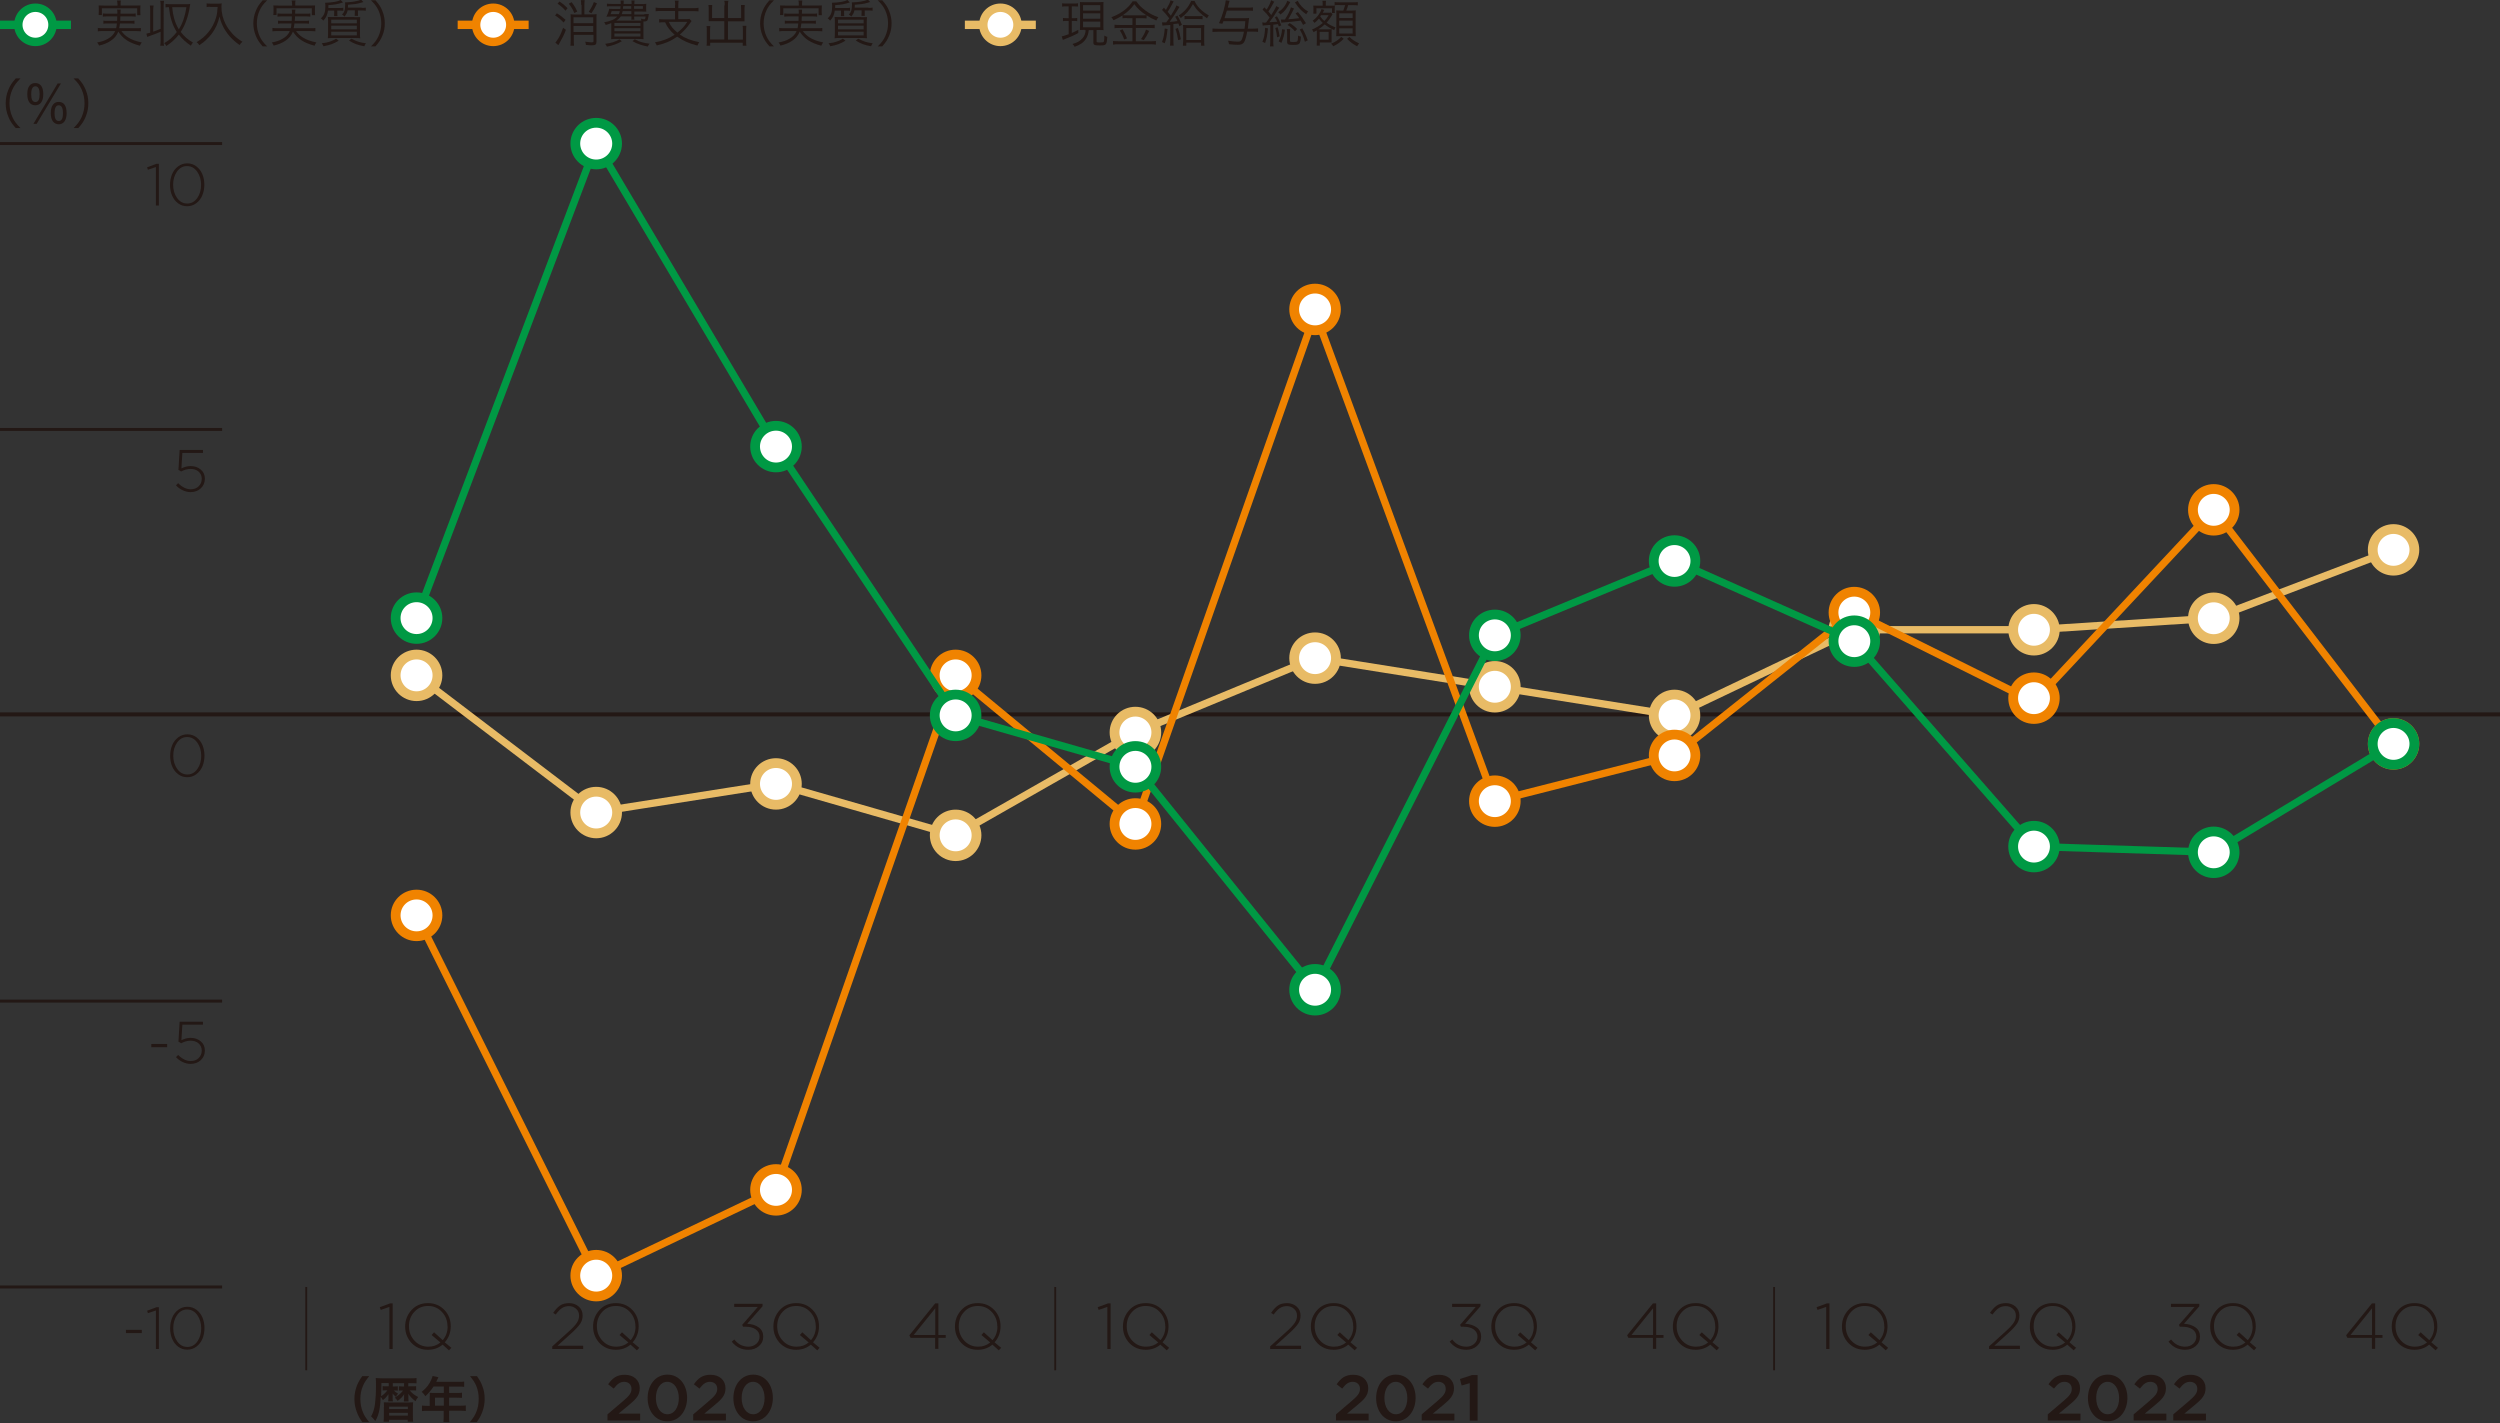 <?xml version="1.0" encoding="UTF-8"?><svg id="_レイヤー_2" xmlns="http://www.w3.org/2000/svg" xmlns:xlink="http://www.w3.org/1999/xlink" viewBox="0 0 184.25 104.9"><rect x="0" y="0" width="184.25" height="104.9" fill="#333333" stroke="none"/><defs><style>.cls-1{stroke-width:.14px;}.cls-1,.cls-2,.cls-3,.cls-4,.cls-5,.cls-6,.cls-7,.cls-8,.cls-9,.cls-10,.cls-11,.cls-12,.cls-13{fill:none;}.cls-1,.cls-2,.cls-4,.cls-5,.cls-9,.cls-10,.cls-11,.cls-12,.cls-13{stroke-miterlimit:10;}.cls-1,.cls-5,.cls-11{stroke:#231815;}.cls-14{fill:#fff;}.cls-2,.cls-7,.cls-9{stroke:#094;}.cls-2,.cls-10,.cls-13{stroke-width:.72px;}.cls-3,.cls-6,.cls-7{stroke-width:.62px;}.cls-3,.cls-10,.cls-12{stroke:#e8bb66;}.cls-4,.cls-6,.cls-13{stroke:#f08300;}.cls-4,.cls-9,.cls-12{stroke-width:.54px;}.cls-15{clip-path:url(#clippath-2);}.cls-16{clip-path:url(#clippath-6);}.cls-5{stroke-width:.22px;}.cls-17{clip-path:url(#clippath-7);}.cls-18{clip-path:url(#clippath-1);}.cls-19{clip-path:url(#clippath-4);}.cls-20{clip-path:url(#clippath);}.cls-21{clip-path:url(#clippath-3);}.cls-22{clip-path:url(#clippath-8);}.cls-23{clip-path:url(#clippath-5);}.cls-24{fill:#231815;}.cls-11{stroke-width:.3px;}</style><clipPath id="clippath"><rect class="cls-8" x="0" y="5.68" width="184.25" height="99.21"/></clipPath><clipPath id="clippath-1"><rect class="cls-8" x="0" y="5.68" width="184.25" height="99.21"/></clipPath><clipPath id="clippath-2"><rect class="cls-8" x="0" y="5.68" width="184.25" height="99.21"/></clipPath><clipPath id="clippath-3"><rect class="cls-8" x="0" y="5.68" width="184.25" height="99.21"/></clipPath><clipPath id="clippath-4"><rect class="cls-8" x="0" y="5.68" width="184.25" height="99.21"/></clipPath><clipPath id="clippath-5"><rect class="cls-8" x="0" y="5.68" width="184.25" height="99.21"/></clipPath><clipPath id="clippath-6"><rect class="cls-8" x="0" y="5.68" width="184.25" height="99.21"/></clipPath><clipPath id="clippath-7"><rect class="cls-8" x="0" y="5.68" width="184.25" height="99.21"/></clipPath><clipPath id="clippath-8"><rect class="cls-8" x="0" y="5.68" width="184.25" height="99.21"/></clipPath></defs><g id="_レイヤー_1-2"><g class="cls-20"><g><path class="cls-24" d="M1.16,9.44c-.3-.34-.42-.53-.55-.85-.13-.32-.19-.63-.19-.98s.06-.66,.19-.98c.13-.32,.25-.51,.55-.85h.35c-.33,.34-.46,.52-.6,.82-.14,.32-.21,.65-.21,1.01s.07,.69,.21,1.01c.14,.31,.27,.48,.6,.82h-.35Z"/><path class="cls-24" d="M3.19,6.94c0,.56-.24,.82-.59,.82s-.59-.26-.59-.82,.23-.82,.59-.82,.59,.26,.59,.82Zm-.89,0c0,.31,.06,.58,.31,.58s.31-.27,.31-.58-.07-.58-.31-.58-.31,.26-.31,.58Zm.16,2.19l1.79-2.98h.24l-1.79,2.98h-.25Zm2.45-.79c0,.55-.24,.82-.58,.82s-.59-.27-.59-.82,.23-.83,.59-.83,.58,.26,.58,.83Zm-.89,0c0,.31,.06,.58,.31,.58s.31-.27,.31-.58-.07-.58-.31-.58-.31,.26-.31,.58Z"/><path class="cls-24" d="M5.42,9.44c.33-.33,.46-.52,.6-.82,.14-.32,.21-.65,.21-1.01s-.07-.69-.21-1.01c-.14-.31-.27-.49-.6-.82h.35c.3,.34,.42,.53,.55,.85,.13,.32,.19,.63,.19,.98s-.06,.66-.19,.98c-.13,.32-.25,.51-.55,.85h-.35Z"/></g><line class="cls-5" x1="0" y1="31.65" x2="16.37" y2="31.65"/></g><path class="cls-24" d="M13.15,34.64l.09-1.48h1.72v.22h-1.52l-.07,1.14c.23-.11,.45-.17,.68-.17,.3,0,.55,.09,.75,.26,.2,.17,.3,.4,.3,.67,0,.29-.1,.52-.3,.71-.2,.19-.46,.28-.76,.28-.2,0-.39-.05-.58-.14-.19-.09-.35-.21-.49-.36l.16-.16c.3,.3,.61,.45,.92,.45,.24,0,.44-.07,.59-.22,.15-.15,.23-.33,.23-.55s-.08-.39-.23-.53c-.16-.14-.36-.2-.6-.2-.22,0-.45,.06-.69,.19l-.17-.11Z"/><path class="cls-24" d="M14.92,54.91c.1,.24,.15,.5,.15,.78s-.05,.55-.15,.79-.25,.43-.45,.58c-.2,.15-.42,.22-.67,.22s-.47-.07-.67-.22-.34-.34-.44-.57-.15-.5-.15-.78,.05-.55,.15-.79c.1-.24,.25-.43,.45-.58,.2-.15,.42-.22,.67-.22s.47,.07,.67,.22c.2,.15,.34,.34,.44,.57Zm-.37,1.76c.19-.27,.28-.59,.28-.97s-.1-.7-.29-.97c-.19-.27-.44-.41-.75-.41s-.55,.14-.74,.41-.28,.59-.28,.97,.1,.7,.29,.97,.44,.41,.75,.41,.55-.14,.74-.41Z"/><g class="cls-18"><line class="cls-5" x1="0" y1="10.58" x2="16.37" y2="10.58"/></g><g><path class="cls-24" d="M10.84,12.33l.7-.26h.17v3.08h-.22v-2.84l-.59,.2-.06-.18Z"/><path class="cls-24" d="M14.91,12.83c.1,.24,.15,.5,.15,.78s-.05,.55-.15,.79-.25,.43-.45,.58c-.2,.15-.42,.22-.67,.22s-.47-.07-.67-.22-.34-.34-.44-.57-.15-.5-.15-.78,.05-.55,.15-.79c.1-.24,.25-.43,.45-.58,.2-.15,.42-.22,.67-.22s.47,.07,.67,.22c.2,.15,.34,.34,.44,.57Zm-.37,1.76c.19-.27,.28-.59,.28-.97s-.1-.7-.29-.97c-.19-.27-.44-.41-.75-.41s-.55,.14-.74,.41-.28,.59-.28,.97,.1,.7,.29,.97,.44,.41,.75,.41,.55-.14,.74-.41Z"/></g><g class="cls-15"><line class="cls-5" x1="0" y1="73.78" x2="16.37" y2="73.78"/></g><g><path class="cls-24" d="M12.32,77.18h-1.17v-.24h1.17v.24Z"/><path class="cls-24" d="M13.15,76.78l.09-1.48h1.72v.22h-1.52l-.07,1.14c.23-.11,.45-.17,.68-.17,.3,0,.55,.09,.75,.26,.2,.17,.3,.4,.3,.67,0,.29-.1,.52-.3,.71-.2,.19-.46,.28-.76,.28-.2,0-.39-.05-.58-.14-.19-.09-.35-.21-.49-.36l.16-.16c.3,.3,.61,.45,.92,.45,.24,0,.44-.07,.59-.22,.15-.15,.23-.33,.23-.55s-.08-.39-.23-.53c-.16-.14-.36-.2-.6-.2-.22,0-.45,.06-.69,.19l-.17-.11Z"/></g><g class="cls-21"><line class="cls-5" x1="0" y1="94.85" x2="16.37" y2="94.85"/></g><g><path class="cls-24" d="M10.45,98.25h-1.17v-.24h1.17v.24Z"/><path class="cls-24" d="M10.84,96.6l.7-.26h.17v3.08h-.22v-2.84l-.59,.2-.06-.18Z"/><path class="cls-24" d="M14.92,97.1c.1,.24,.15,.5,.15,.78s-.05,.55-.15,.79-.25,.43-.45,.58c-.2,.15-.42,.22-.67,.22s-.47-.07-.67-.22-.34-.34-.44-.57-.15-.5-.15-.78,.05-.55,.15-.79c.1-.24,.25-.43,.45-.58,.2-.15,.42-.22,.67-.22s.47,.07,.67,.22c.2,.15,.34,.34,.44,.57Zm-.37,1.76c.19-.27,.28-.59,.28-.97s-.1-.7-.29-.97c-.19-.27-.44-.41-.75-.41s-.55,.14-.74,.41-.28,.59-.28,.97,.1,.7,.29,.97,.44,.41,.75,.41,.55-.14,.74-.41Z"/></g><line class="cls-1" x1="22.57" y1="94.85" x2="22.57" y2="100.99"/><g class="cls-19"><g><path class="cls-24" d="M44.77,104.24l1.15-.98c.46-.39,.62-.6,.62-.9,0-.33-.23-.52-.54-.52s-.51,.17-.77,.5l-.41-.32c.32-.45,.63-.7,1.23-.7,.65,0,1.1,.4,1.1,.99h0c0,.53-.28,.82-.87,1.3l-.69,.57h1.59v.51h-2.41v-.46Z"/><path class="cls-24" d="M47.73,103.04h0c0-.96,.58-1.73,1.46-1.73s1.45,.76,1.45,1.71h0c0,.96-.58,1.73-1.46,1.73s-1.45-.76-1.45-1.71Zm2.3,0h0c0-.67-.34-1.2-.85-1.2s-.84,.52-.84,1.19h0c0,.67,.33,1.2,.85,1.2s.84-.53,.84-1.19Z"/><path class="cls-24" d="M51.09,104.24l1.15-.98c.46-.39,.62-.6,.62-.9,0-.33-.23-.52-.54-.52s-.51,.17-.77,.5l-.41-.32c.32-.45,.63-.7,1.23-.7,.65,0,1.1,.4,1.1,.99h0c0,.53-.28,.82-.87,1.3l-.69,.57h1.59v.51h-2.41v-.46Z"/><path class="cls-24" d="M54.05,103.04h0c0-.96,.58-1.73,1.46-1.73s1.45,.76,1.45,1.71h0c0,.96-.58,1.73-1.46,1.73s-1.45-.76-1.45-1.71Zm2.3,0h0c0-.67-.34-1.2-.85-1.2s-.84,.52-.84,1.19h0c0,.67,.33,1.2,.85,1.2s.84-.53,.84-1.19Z"/></g></g><g><path class="cls-24" d="M27.99,96.34l.76-.28h.19v3.36h-.24v-3.1l-.64,.22-.07-.2Z"/><path class="cls-24" d="M33.27,99.33l-.18,.19-.47-.42c-.3,.25-.66,.38-1.08,.38-.49,0-.89-.17-1.21-.5-.31-.34-.47-.74-.47-1.21h0c0-.48,.16-.88,.47-1.22,.31-.34,.72-.51,1.21-.51s.89,.17,1.21,.5,.47,.74,.47,1.21c0,0,0,0,0,0,0,.46-.15,.85-.44,1.18l.48,.4Zm-.29-1.57h0c0-.43-.14-.78-.41-1.07-.27-.29-.61-.44-1.02-.44s-.74,.14-1.01,.43-.4,.64-.4,1.06h0c0,.43,.14,.78,.41,1.07,.27,.29,.61,.44,1.02,.44,.34,0,.63-.1,.89-.31l-.65-.55,.18-.2,.64,.58c.24-.28,.36-.62,.36-1.01Z"/></g><g><path class="cls-24" d="M41.94,96.26c-.2,0-.38,.05-.53,.15-.15,.1-.3,.26-.45,.47l-.19-.12c.16-.24,.33-.42,.5-.54s.41-.18,.68-.18,.52,.09,.71,.26c.19,.17,.28,.39,.28,.66,0,.22-.06,.42-.18,.6-.12,.18-.34,.42-.65,.7l-1.02,.92h1.89v.24h-2.28v-.19l1.24-1.12c.28-.25,.47-.46,.58-.63,.11-.17,.16-.34,.16-.51,0-.21-.07-.38-.22-.51s-.32-.2-.53-.2Z"/><path class="cls-24" d="M47.12,99.33l-.18,.19-.47-.42c-.3,.25-.66,.38-1.08,.38-.49,0-.89-.17-1.21-.5-.31-.34-.47-.74-.47-1.21h0c0-.48,.16-.88,.47-1.22,.31-.34,.72-.51,1.21-.51s.89,.17,1.21,.5,.47,.74,.47,1.21c0,0,0,0,0,0,0,.46-.15,.85-.44,1.18l.48,.4Zm-.29-1.57h0c0-.43-.14-.78-.41-1.07-.27-.29-.61-.44-1.02-.44s-.74,.14-1.01,.43-.4,.64-.4,1.06h0c0,.43,.14,.78,.41,1.07,.27,.29,.61,.44,1.02,.44,.34,0,.63-.1,.89-.31l-.65-.55,.18-.2,.64,.58c.24-.28,.36-.62,.36-1.01Z"/></g><g><path class="cls-24" d="M55.86,96.32h-1.75v-.23h2.09v.18l-1.13,1.29c.34,.02,.63,.11,.85,.27,.22,.16,.33,.39,.33,.68s-.11,.52-.32,.7-.47,.27-.77,.27c-.51,0-.92-.2-1.23-.6l.19-.16c.28,.36,.63,.53,1.04,.53,.23,0,.42-.07,.58-.21s.24-.32,.24-.53c0-.23-.1-.41-.29-.54-.19-.13-.44-.19-.75-.19h-.18l-.06-.14,1.15-1.32Z"/><path class="cls-24" d="M60.41,99.33l-.18,.19-.47-.42c-.3,.25-.66,.38-1.08,.38-.49,0-.89-.17-1.21-.5-.31-.34-.47-.74-.47-1.21h0c0-.48,.16-.88,.47-1.22,.31-.34,.72-.51,1.21-.51s.89,.17,1.21,.5,.47,.74,.47,1.21c0,0,0,0,0,0,0,.46-.15,.85-.44,1.18l.48,.4Zm-.29-1.57h0c0-.43-.14-.78-.41-1.07-.27-.29-.61-.44-1.02-.44s-.74,.14-1.01,.43-.4,.64-.4,1.06h0c0,.43,.14,.78,.41,1.07,.27,.29,.61,.44,1.02,.44,.34,0,.63-.1,.89-.31l-.65-.55,.18-.2,.64,.58c.24-.28,.36-.62,.36-1.01Z"/></g><g><path class="cls-24" d="M68.94,96.06h.22v2.33h.54v.21h-.54v.81h-.24v-.81h-1.81l-.09-.19,1.91-2.36Zm-.01,2.33v-1.97l-1.59,1.97h1.59Z"/><path class="cls-24" d="M73.79,99.33l-.18,.19-.47-.42c-.3,.25-.66,.38-1.08,.38-.49,0-.89-.17-1.21-.5-.31-.34-.47-.74-.47-1.21h0c0-.48,.16-.88,.47-1.22,.31-.34,.72-.51,1.21-.51s.89,.17,1.21,.5,.47,.74,.47,1.21c0,0,0,0,0,0,0,.46-.15,.85-.44,1.18l.48,.4Zm-.29-1.57h0c0-.43-.14-.78-.41-1.07-.27-.29-.61-.44-1.02-.44s-.74,.14-1.01,.43-.4,.64-.4,1.06h0c0,.43,.14,.78,.41,1.07,.27,.29,.61,.44,1.02,.44,.34,0,.63-.1,.89-.31l-.65-.55,.18-.2,.64,.58c.24-.28,.36-.62,.36-1.01Z"/></g><line class="cls-1" x1="77.77" y1="94.85" x2="77.77" y2="100.99"/><g class="cls-23"><g><path class="cls-24" d="M98.46,104.24l1.15-.98c.46-.39,.62-.6,.62-.9,0-.33-.23-.52-.54-.52s-.51,.17-.77,.5l-.41-.32c.32-.45,.63-.7,1.23-.7,.65,0,1.1,.4,1.1,.99h0c0,.53-.28,.82-.87,1.3l-.69,.57h1.59v.51h-2.41v-.46Z"/><path class="cls-24" d="M101.42,103.04h0c0-.96,.58-1.73,1.46-1.73s1.45,.76,1.45,1.71h0c0,.96-.58,1.73-1.46,1.73s-1.45-.76-1.45-1.71Zm2.3,0h0c0-.67-.34-1.2-.85-1.2s-.84,.52-.84,1.19h0c0,.67,.33,1.2,.85,1.2s.84-.53,.84-1.19Z"/><path class="cls-24" d="M104.78,104.24l1.15-.98c.46-.39,.62-.6,.62-.9,0-.33-.23-.52-.54-.52s-.51,.17-.77,.5l-.41-.32c.32-.45,.63-.7,1.23-.7,.65,0,1.1,.4,1.1,.99h0c0,.53-.28,.82-.87,1.3l-.69,.57h1.59v.51h-2.41v-.46Z"/><path class="cls-24" d="M108.32,101.94l-.6,.17-.12-.48,.89-.29h.41v3.36h-.58v-2.76Z"/></g></g><g><path class="cls-24" d="M80.9,96.34l.76-.28h.19v3.36h-.24v-3.1l-.64,.22-.07-.2Z"/><path class="cls-24" d="M86.17,99.33l-.18,.19-.47-.42c-.3,.25-.66,.38-1.08,.38-.49,0-.89-.17-1.21-.5-.31-.34-.47-.74-.47-1.21h0c0-.48,.16-.88,.47-1.22,.31-.34,.72-.51,1.21-.51s.89,.17,1.21,.5c.31,.34,.47,.74,.47,1.21,0,0,0,0,0,0,0,.46-.15,.85-.44,1.18l.48,.4Zm-.29-1.57h0c0-.43-.14-.78-.41-1.07-.27-.29-.61-.44-1.02-.44s-.74,.14-1.01,.43-.4,.64-.4,1.06h0c0,.43,.14,.78,.41,1.07,.27,.29,.61,.44,1.02,.44,.34,0,.63-.1,.89-.31l-.65-.55,.18-.2,.64,.58c.24-.28,.36-.62,.36-1.01Z"/></g><g><path class="cls-24" d="M94.85,96.26c-.2,0-.38,.05-.53,.15-.15,.1-.3,.26-.45,.47l-.19-.12c.16-.24,.33-.42,.5-.54s.41-.18,.68-.18,.52,.09,.71,.26c.19,.17,.28,.39,.28,.66,0,.22-.06,.42-.18,.6-.12,.18-.34,.42-.65,.7l-1.02,.92h1.89v.24h-2.28v-.19l1.24-1.12c.28-.25,.47-.46,.58-.63,.11-.17,.16-.34,.16-.51,0-.21-.07-.38-.22-.51s-.32-.2-.53-.2Z"/><path class="cls-24" d="M100.02,99.33l-.18,.19-.47-.42c-.3,.25-.66,.38-1.08,.38-.49,0-.89-.17-1.21-.5-.31-.34-.47-.74-.47-1.21h0c0-.48,.16-.88,.47-1.22,.31-.34,.72-.51,1.21-.51s.89,.17,1.21,.5,.47,.74,.47,1.21c0,0,0,0,0,0,0,.46-.15,.85-.44,1.18l.48,.4Zm-.29-1.57h0c0-.43-.14-.78-.41-1.07-.27-.29-.61-.44-1.02-.44s-.74,.14-1.01,.43-.4,.64-.4,1.06h0c0,.43,.14,.78,.41,1.07,.27,.29,.61,.44,1.02,.44,.34,0,.63-.1,.89-.31l-.65-.55,.18-.2,.64,.58c.24-.28,.36-.62,.36-1.01Z"/></g><g><path class="cls-24" d="M108.77,96.32h-1.75v-.23h2.09v.18l-1.13,1.29c.34,.02,.63,.11,.85,.27,.22,.16,.33,.39,.33,.68s-.11,.52-.32,.7-.47,.27-.77,.27c-.51,0-.92-.2-1.23-.6l.19-.16c.28,.36,.63,.53,1.04,.53,.23,0,.42-.07,.58-.21s.24-.32,.24-.53c0-.23-.1-.41-.29-.54-.19-.13-.44-.19-.75-.19h-.18l-.06-.14,1.15-1.32Z"/><path class="cls-24" d="M113.32,99.33l-.18,.19-.47-.42c-.3,.25-.66,.38-1.08,.38-.49,0-.89-.17-1.21-.5-.31-.34-.47-.74-.47-1.21h0c0-.48,.16-.88,.47-1.22,.31-.34,.72-.51,1.21-.51s.89,.17,1.21,.5,.47,.74,.47,1.21c0,0,0,0,0,0,0,.46-.15,.85-.44,1.18l.48,.4Zm-.29-1.57h0c0-.43-.14-.78-.41-1.07-.27-.29-.61-.44-1.02-.44s-.74,.14-1.01,.43-.4,.64-.4,1.06h0c0,.43,.14,.78,.41,1.07,.27,.29,.61,.44,1.02,.44,.34,0,.63-.1,.89-.31l-.65-.55,.18-.2,.64,.58c.24-.28,.36-.62,.36-1.01Z"/></g><g><path class="cls-24" d="M121.84,96.06h.22v2.33h.54v.21h-.54v.81h-.24v-.81h-1.81l-.09-.19,1.91-2.36Zm-.01,2.33v-1.97l-1.59,1.97h1.59Z"/><path class="cls-24" d="M126.7,99.33l-.18,.19-.47-.42c-.3,.25-.66,.38-1.08,.38-.49,0-.89-.17-1.21-.5-.31-.34-.47-.74-.47-1.21h0c0-.48,.16-.88,.47-1.22,.31-.34,.72-.51,1.21-.51s.89,.17,1.21,.5,.47,.74,.47,1.21c0,0,0,0,0,0,0,.46-.15,.85-.44,1.18l.48,.4Zm-.29-1.57h0c0-.43-.14-.78-.41-1.07-.27-.29-.61-.44-1.02-.44s-.74,.14-1.01,.43-.4,.64-.4,1.06h0c0,.43,.14,.78,.41,1.07,.27,.29,.61,.44,1.02,.44,.34,0,.63-.1,.89-.31l-.65-.55,.18-.2,.64,.58c.24-.28,.36-.62,.36-1.01Z"/></g><line class="cls-1" x1="130.75" y1="94.85" x2="130.75" y2="100.99"/><g class="cls-16"><g><path class="cls-24" d="M150.92,104.24l1.15-.98c.46-.39,.62-.6,.62-.9,0-.33-.23-.52-.54-.52s-.51,.17-.77,.5l-.41-.32c.32-.45,.63-.7,1.23-.7,.65,0,1.1,.4,1.1,.99h0c0,.53-.28,.82-.87,1.3l-.69,.57h1.59v.51h-2.41v-.46Z"/><path class="cls-24" d="M153.88,103.04h0c0-.96,.58-1.73,1.46-1.73s1.45,.76,1.45,1.71h0c0,.96-.58,1.73-1.46,1.73s-1.45-.76-1.45-1.71Zm2.3,0h0c0-.67-.34-1.2-.85-1.2s-.84,.52-.84,1.19h0c0,.67,.33,1.2,.85,1.2s.84-.53,.84-1.19Z"/><path class="cls-24" d="M157.25,104.24l1.15-.98c.46-.39,.62-.6,.62-.9,0-.33-.23-.52-.54-.52s-.51,.17-.77,.5l-.41-.32c.32-.45,.63-.7,1.23-.7,.65,0,1.1,.4,1.1,.99h0c0,.53-.28,.82-.87,1.3l-.69,.57h1.59v.51h-2.41v-.46Z"/><path class="cls-24" d="M160.17,104.24l1.15-.98c.46-.39,.62-.6,.62-.9,0-.33-.23-.52-.54-.52s-.51,.17-.77,.5l-.41-.32c.32-.45,.63-.7,1.23-.7,.65,0,1.1,.4,1.1,.99h0c0,.53-.28,.82-.87,1.3l-.69,.57h1.59v.51h-2.41v-.46Z"/></g></g><g><path class="cls-24" d="M133.88,96.34l.76-.28h.19v3.36h-.24v-3.1l-.64,.22-.07-.2Z"/><path class="cls-24" d="M139.16,99.33l-.18,.19-.47-.42c-.3,.25-.66,.38-1.08,.38-.49,0-.89-.17-1.21-.5-.31-.34-.47-.74-.47-1.21h0c0-.48,.16-.88,.47-1.22,.31-.34,.72-.51,1.21-.51s.89,.17,1.21,.5,.47,.74,.47,1.21c0,0,0,0,0,0,0,.46-.15,.85-.44,1.18l.48,.4Zm-.29-1.57h0c0-.43-.14-.78-.41-1.07-.27-.29-.61-.44-1.02-.44s-.74,.14-1.01,.43-.4,.64-.4,1.06h0c0,.43,.14,.78,.41,1.07,.27,.29,.61,.44,1.02,.44,.34,0,.63-.1,.89-.31l-.65-.55,.18-.2,.64,.58c.24-.28,.36-.62,.36-1.01Z"/></g><g><path class="cls-24" d="M147.83,96.26c-.2,0-.38,.05-.53,.15-.15,.1-.3,.26-.45,.47l-.19-.12c.16-.24,.33-.42,.5-.54s.41-.18,.68-.18,.52,.09,.71,.26c.19,.17,.28,.39,.28,.66,0,.22-.06,.42-.18,.6-.12,.18-.34,.42-.65,.7l-1.02,.92h1.89v.24h-2.28v-.19l1.24-1.12c.28-.25,.47-.46,.58-.63,.11-.17,.16-.34,.16-.51,0-.21-.07-.38-.22-.51s-.32-.2-.53-.2Z"/><path class="cls-24" d="M153.01,99.33l-.18,.19-.47-.42c-.3,.25-.66,.38-1.08,.38-.49,0-.89-.17-1.21-.5-.31-.34-.47-.74-.47-1.21h0c0-.48,.16-.88,.47-1.22,.31-.34,.72-.51,1.21-.51s.89,.17,1.21,.5,.47,.74,.47,1.21c0,0,0,0,0,0,0,.46-.15,.85-.44,1.18l.48,.4Zm-.29-1.57h0c0-.43-.14-.78-.41-1.07-.27-.29-.61-.44-1.02-.44s-.74,.14-1.01,.43-.4,.64-.4,1.06h0c0,.43,.14,.78,.41,1.07,.27,.29,.61,.44,1.02,.44,.34,0,.63-.1,.89-.31l-.65-.55,.18-.2,.64,.58c.24-.28,.36-.62,.36-1.01Z"/></g><g><path class="cls-24" d="M161.75,96.32h-1.75v-.23h2.09v.18l-1.13,1.29c.34,.02,.63,.11,.85,.27,.22,.16,.33,.39,.33,.68s-.11,.52-.32,.7-.47,.27-.77,.27c-.51,0-.92-.2-1.23-.6l.19-.16c.28,.36,.63,.53,1.04,.53,.23,0,.42-.07,.58-.21s.24-.32,.24-.53c0-.23-.1-.41-.29-.54-.19-.13-.44-.19-.75-.19h-.18l-.06-.14,1.15-1.32Z"/><path class="cls-24" d="M166.3,99.33l-.18,.19-.47-.42c-.3,.25-.66,.38-1.08,.38-.49,0-.89-.17-1.21-.5-.31-.34-.47-.74-.47-1.21h0c0-.48,.16-.88,.47-1.22,.31-.34,.72-.51,1.21-.51s.89,.17,1.21,.5,.47,.74,.47,1.21c0,0,0,0,0,0,0,.46-.15,.85-.44,1.18l.48,.4Zm-.29-1.57h0c0-.43-.14-.78-.41-1.07-.27-.29-.61-.44-1.02-.44s-.74,.14-1.01,.43-.4,.64-.4,1.06h0c0,.43,.14,.78,.41,1.07,.27,.29,.61,.44,1.02,.44,.34,0,.63-.1,.89-.31l-.65-.55,.18-.2,.64,.58c.24-.28,.36-.62,.36-1.01Z"/></g><g><path class="cls-24" d="M174.83,96.06h.22v2.33h.54v.21h-.54v.81h-.24v-.81h-1.81l-.09-.19,1.91-2.36Zm-.01,2.33v-1.97l-1.59,1.97h1.59Z"/><path class="cls-24" d="M179.68,99.33l-.18,.19-.47-.42c-.3,.25-.66,.38-1.08,.38-.49,0-.89-.17-1.21-.5-.31-.34-.47-.74-.47-1.21h0c0-.48,.16-.88,.47-1.22,.31-.34,.72-.51,1.21-.51s.89,.17,1.21,.5,.47,.74,.47,1.21c0,0,0,0,0,0,0,.46-.15,.85-.44,1.18l.48,.4Zm-.29-1.57h0c0-.43-.14-.78-.41-1.07-.27-.29-.61-.44-1.02-.44s-.74,.14-1.01,.43-.4,.64-.4,1.06h0c0,.43,.14,.78,.41,1.07,.27,.29,.61,.44,1.02,.44,.34,0,.63-.1,.89-.31l-.65-.55,.18-.2,.64,.58c.24-.28,.36-.62,.36-1.01Z"/></g><g class="cls-17"><line class="cls-11" x1="184.25" y1="52.65" x2="0" y2="52.65"/><g><path class="cls-24" d="M26.7,104.81c-.2-.29-.29-.45-.39-.71-.13-.33-.19-.65-.19-1s.06-.64,.18-.97c.11-.26,.19-.42,.4-.71h.51c-.25,.32-.36,.48-.46,.72-.13,.3-.19,.6-.19,.96s.06,.69,.19,.99c.1,.24,.2,.4,.46,.72h-.51Z"/><path class="cls-24" d="M30.11,102.17h.31c.11,0,.2,0,.25-.01v.32c-.06,0-.15-.01-.25-.01h-.23c.21,.24,.36,.35,.63,.49-.09,.12-.12,.15-.2,.31-.25-.2-.36-.31-.53-.55,0,.06,.01,.18,.01,.24v.11c0,.1,0,.15,.01,.22h-.35c.01-.08,.02-.14,.02-.22v-.1c0-.12,0-.19,.01-.22-.13,.2-.27,.34-.49,.5-.06-.11-.1-.15-.2-.24,.18-.12,.31-.21,.48-.38,.06-.06,.07-.08,.12-.15h-.08c-.09,0-.17,0-.22,.01v-.32s.11,.01,.23,.01h.15v-.24h-.83v.24h.15c.1,0,.17,0,.22-.01v.32c-.05,0-.12-.01-.18-.01h-.12c.1,.09,.18,.16,.32,.23-.08,.09-.11,.13-.16,.24-.17-.15-.17-.16-.24-.25t0,.11s0,.02,0,.15v.09c0,.1,0,.18,.02,.23h-.35c.01-.06,.02-.16,.02-.23v-.11s0-.07,0-.19c-.13,.19-.22,.29-.41,.44-.05-.09-.08-.15-.16-.24-.02,.42-.04,.61-.08,.85-.06,.38-.15,.65-.32,.93-.11-.15-.19-.23-.31-.34,.16-.3,.23-.52,.29-.93,.04-.33,.07-.74,.07-1.38,0-.27,0-.39-.02-.52,.14,.01,.29,.02,.47,.02h2.1c.21,0,.35,0,.44-.02v.39c-.09-.01-.22-.01-.4-.01h-.21v.24Zm-2-.24v.26c0,.19-.01,.48-.02,.71,.19-.12,.33-.26,.46-.43h-.18c-.08,0-.13,0-.17,.01v-.32s.1,.01,.17,.01h.28v-.24h-.54Zm.19,1.75c0-.14,0-.22-.01-.33,.12,0,.23,.01,.39,.01h1.37c.22,0,.3,0,.4-.01-.01,.1-.02,.18-.02,.33v.71c0,.17,0,.27,.02,.39h-.4v-.14h-1.38v.14h-.4c.01-.11,.02-.23,.02-.38v-.72Zm.38,.17h1.38v-.18h-1.38v.18Zm0,.48h1.38v-.2h-1.38v.2Z"/><path class="cls-24" d="M31.68,102.86c0-.08,0-.13-.01-.21,.08,0,.16,.01,.25,.01h.79v-.47h-.76c-.19,.29-.37,.5-.6,.71-.11-.16-.14-.2-.27-.32,.37-.31,.56-.55,.71-.91,.05-.12,.08-.19,.09-.26l.43,.09s-.03,.05-.05,.11c0,.01-.04,.09-.11,.23h1.69c.17,0,.26,0,.37-.02v.39c-.11-.01-.21-.02-.37-.02h-.74v.47h.58c.17,0,.26,0,.37-.02v.38c-.11-.01-.21-.01-.36-.01h-.59v.59h.84c.17,0,.28,0,.39-.02v.41c-.11-.01-.24-.02-.39-.02h-.84v.45c0,.18,0,.28,.02,.39h-.44c.01-.1,.02-.2,.02-.39v-.44h-1.21c-.16,0-.28,0-.39,.02v-.41c.12,.01,.23,.02,.39,.02h.18v-.74Zm1.03,.74v-.59h-.65v.59h.65Z"/><path class="cls-24" d="M34.63,104.81c.26-.32,.36-.48,.46-.72,.13-.3,.19-.62,.19-.99s-.06-.66-.18-.96c-.1-.24-.21-.4-.46-.72h.51c.2,.29,.29,.44,.39,.71,.13,.33,.18,.62,.18,.97s-.06,.67-.19,1c-.1,.26-.19,.42-.39,.71h-.51Z"/></g></g><polyline class="cls-12" points="30.7 49.77 43.95 59.85 57.19 57.77 70.38 61.56 83.68 53.98 96.93 48.5 110.17 50.61 123.42 52.72 136.66 46.41 149.91 46.41 163.15 45.56 176.4 40.52"/><g class="cls-22"><path class="cls-14" d="M32.24,49.77c0,.85-.69,1.54-1.54,1.54s-1.54-.69-1.54-1.54,.69-1.53,1.54-1.53,1.54,.69,1.54,1.53"/><path class="cls-10" d="M32.24,49.77c0,.85-.69,1.54-1.54,1.54s-1.54-.69-1.54-1.54,.69-1.53,1.54-1.53,1.54,.69,1.54,1.53Z"/><path class="cls-14" d="M45.48,59.88c0,.85-.69,1.54-1.54,1.54s-1.54-.69-1.54-1.54,.69-1.53,1.54-1.53,1.54,.69,1.54,1.53"/><path class="cls-10" d="M45.48,59.88c0,.85-.69,1.54-1.54,1.54s-1.54-.69-1.54-1.54,.69-1.53,1.54-1.53,1.54,.69,1.54,1.53Z"/><path class="cls-14" d="M58.73,57.77c0,.85-.69,1.54-1.54,1.54s-1.54-.69-1.54-1.54,.69-1.53,1.54-1.53,1.54,.69,1.54,1.53"/><path class="cls-10" d="M58.73,57.77c0,.85-.69,1.54-1.54,1.54s-1.54-.69-1.54-1.54,.69-1.53,1.54-1.53,1.54,.69,1.54,1.53Z"/><path class="cls-14" d="M71.97,61.56c0,.85-.69,1.54-1.54,1.54s-1.54-.69-1.54-1.54,.69-1.53,1.54-1.53,1.54,.69,1.54,1.53"/><path class="cls-10" d="M71.97,61.56c0,.85-.69,1.54-1.54,1.54s-1.54-.69-1.54-1.54,.69-1.53,1.54-1.53,1.54,.69,1.54,1.53Z"/><path class="cls-14" d="M85.22,53.98c0,.85-.69,1.54-1.54,1.54s-1.54-.69-1.54-1.54,.69-1.53,1.54-1.53,1.54,.69,1.54,1.53"/><path class="cls-10" d="M85.22,53.98c0,.85-.69,1.54-1.54,1.54s-1.54-.69-1.54-1.54,.69-1.53,1.54-1.53,1.54,.69,1.54,1.53Z"/><path class="cls-14" d="M98.46,48.5c0,.85-.69,1.54-1.54,1.54s-1.54-.69-1.54-1.54,.69-1.53,1.54-1.53,1.54,.69,1.54,1.53"/><path class="cls-10" d="M98.46,48.5c0,.85-.69,1.54-1.54,1.54s-1.54-.69-1.54-1.54,.69-1.53,1.54-1.53,1.54,.69,1.54,1.53Z"/><path class="cls-14" d="M111.71,50.61c0,.85-.69,1.54-1.54,1.54s-1.54-.69-1.54-1.54,.69-1.53,1.54-1.53,1.54,.69,1.54,1.53"/><path class="cls-10" d="M111.71,50.61c0,.85-.69,1.54-1.54,1.54s-1.54-.69-1.54-1.54,.69-1.53,1.54-1.53,1.54,.69,1.54,1.53Z"/><path class="cls-14" d="M124.95,52.72c0,.85-.69,1.54-1.54,1.54s-1.53-.69-1.53-1.54,.69-1.53,1.53-1.53,1.54,.69,1.54,1.53"/><path class="cls-10" d="M124.95,52.72c0,.85-.69,1.54-1.54,1.54s-1.53-.69-1.53-1.54,.69-1.53,1.53-1.53,1.54,.69,1.54,1.53Z"/><path class="cls-14" d="M138.2,46.41c0,.85-.69,1.54-1.54,1.54s-1.53-.69-1.53-1.54,.69-1.53,1.53-1.53,1.54,.69,1.54,1.53"/><path class="cls-10" d="M138.2,46.41c0,.85-.69,1.54-1.54,1.54s-1.53-.69-1.53-1.54,.69-1.53,1.53-1.53,1.54,.69,1.54,1.53Z"/><path class="cls-14" d="M151.44,46.41c0,.85-.69,1.54-1.54,1.54s-1.53-.69-1.53-1.54,.69-1.53,1.53-1.53,1.54,.69,1.54,1.53"/><path class="cls-10" d="M151.44,46.41c0,.85-.69,1.54-1.54,1.54s-1.53-.69-1.53-1.54,.69-1.53,1.53-1.53,1.54,.69,1.54,1.53Z"/><path class="cls-14" d="M164.69,45.56c0,.85-.69,1.54-1.54,1.54s-1.53-.69-1.53-1.54,.69-1.53,1.53-1.53,1.54,.69,1.54,1.53"/><path class="cls-10" d="M164.69,45.56c0,.85-.69,1.54-1.54,1.54s-1.53-.69-1.53-1.54,.69-1.53,1.53-1.53,1.54,.69,1.54,1.53Z"/><path class="cls-14" d="M177.94,40.52c0,.85-.69,1.54-1.54,1.54s-1.53-.69-1.53-1.54,.69-1.53,1.53-1.53,1.54,.69,1.54,1.53"/><path class="cls-10" d="M177.94,40.52c0,.85-.69,1.54-1.54,1.54s-1.53-.69-1.53-1.54,.69-1.53,1.53-1.53,1.54,.69,1.54,1.53Z"/><polyline class="cls-4" points="30.7 67.46 43.95 94.01 57.19 87.69 70.44 49.77 83.68 60.72 96.93 23.07 110.17 59.04 123.42 55.67 136.66 45.14 149.91 51.73 163.15 37.57 176.4 54.82"/><path class="cls-14" d="M32.24,67.46c0,.85-.69,1.54-1.54,1.54s-1.54-.69-1.54-1.54,.69-1.53,1.54-1.53,1.54,.69,1.54,1.53"/><path class="cls-13" d="M32.24,67.46c0,.85-.69,1.54-1.54,1.54s-1.54-.69-1.54-1.54,.69-1.53,1.54-1.53,1.54,.69,1.54,1.53Z"/><path class="cls-14" d="M45.48,94.01c0,.85-.69,1.54-1.54,1.54s-1.54-.69-1.54-1.54,.69-1.53,1.54-1.53,1.54,.69,1.54,1.53"/><path class="cls-13" d="M45.48,94.01c0,.85-.69,1.54-1.54,1.54s-1.54-.69-1.54-1.54,.69-1.53,1.54-1.53,1.54,.69,1.54,1.53Z"/><path class="cls-14" d="M58.73,87.69c0,.85-.69,1.54-1.54,1.54s-1.54-.69-1.54-1.54,.69-1.53,1.54-1.53,1.54,.69,1.54,1.53"/><path class="cls-13" d="M58.73,87.69c0,.85-.69,1.54-1.54,1.54s-1.54-.69-1.54-1.54,.69-1.53,1.54-1.53,1.54,.69,1.54,1.53Z"/><path class="cls-14" d="M71.97,49.77c0,.85-.69,1.54-1.54,1.54s-1.54-.69-1.54-1.54,.69-1.53,1.54-1.53,1.54,.69,1.54,1.53"/><path class="cls-13" d="M71.97,49.77c0,.85-.69,1.54-1.54,1.54s-1.54-.69-1.54-1.54,.69-1.53,1.54-1.53,1.54,.69,1.54,1.53Z"/><path class="cls-14" d="M85.22,60.72c0,.85-.69,1.54-1.54,1.54s-1.54-.69-1.54-1.54,.69-1.53,1.54-1.53,1.54,.69,1.54,1.53"/><path class="cls-13" d="M85.22,60.72c0,.85-.69,1.54-1.54,1.54s-1.54-.69-1.54-1.54,.69-1.53,1.54-1.53,1.54,.69,1.54,1.53Z"/><path class="cls-14" d="M98.46,22.8c0,.85-.69,1.54-1.54,1.54s-1.54-.69-1.54-1.54,.69-1.53,1.54-1.53,1.54,.69,1.54,1.53"/><path class="cls-13" d="M98.46,22.8c0,.85-.69,1.54-1.54,1.54s-1.54-.69-1.54-1.54,.69-1.53,1.54-1.53,1.54,.69,1.54,1.53Z"/><path class="cls-14" d="M111.71,59.04c0,.85-.69,1.54-1.54,1.54s-1.54-.69-1.54-1.54,.69-1.53,1.54-1.53,1.54,.69,1.54,1.53"/><path class="cls-13" d="M111.71,59.04c0,.85-.69,1.54-1.54,1.54s-1.54-.69-1.54-1.54,.69-1.53,1.54-1.53,1.54,.69,1.54,1.53Z"/><path class="cls-14" d="M124.95,55.67c0,.85-.69,1.54-1.54,1.54s-1.53-.69-1.53-1.54,.69-1.53,1.53-1.53,1.54,.69,1.54,1.53"/><path class="cls-13" d="M124.95,55.67c0,.85-.69,1.54-1.54,1.54s-1.53-.69-1.53-1.54,.69-1.53,1.53-1.53,1.54,.69,1.54,1.53Z"/><path class="cls-14" d="M138.2,45.14c0,.85-.69,1.54-1.54,1.54s-1.53-.69-1.53-1.54,.69-1.53,1.53-1.53,1.54,.69,1.54,1.53"/><path class="cls-13" d="M138.2,45.14c0,.85-.69,1.54-1.54,1.54s-1.53-.69-1.53-1.54,.69-1.53,1.53-1.53,1.54,.69,1.54,1.53Z"/><path class="cls-14" d="M151.44,51.45c0,.85-.69,1.54-1.54,1.54s-1.53-.69-1.53-1.54,.69-1.53,1.53-1.53,1.54,.69,1.54,1.53"/><path class="cls-13" d="M151.44,51.45c0,.85-.69,1.54-1.54,1.54s-1.53-.69-1.53-1.54,.69-1.53,1.53-1.53,1.54,.69,1.54,1.53Z"/><path class="cls-14" d="M164.69,37.57c0,.85-.69,1.54-1.54,1.54s-1.53-.69-1.53-1.54,.69-1.53,1.53-1.53,1.54,.69,1.54,1.53"/><path class="cls-13" d="M164.69,37.57c0,.85-.69,1.54-1.54,1.54s-1.53-.69-1.53-1.54,.69-1.53,1.53-1.53,1.54,.69,1.54,1.53Z"/><path class="cls-14" d="M177.94,54.82c0,.85-.69,1.54-1.54,1.54s-1.53-.69-1.53-1.54,.69-1.53,1.53-1.53,1.54,.69,1.54,1.53"/><path class="cls-13" d="M177.94,54.82c0,.85-.69,1.54-1.54,1.54s-1.53-.69-1.53-1.54,.69-1.53,1.53-1.53,1.54,.69,1.54,1.53Z"/><polyline class="cls-9" points="30.7 45.55 43.95 10.58 57.19 32.91 70.44 52.72 83.68 56.51 96.93 72.94 110.17 46.82 123.42 41.34 136.66 47.25 149.91 62.39 163.15 62.81 176.4 54.82"/><path class="cls-14" d="M32.24,45.55c0,.85-.69,1.54-1.54,1.54s-1.54-.69-1.54-1.54,.69-1.53,1.54-1.53,1.54,.69,1.54,1.53"/><path class="cls-2" d="M32.24,45.55c0,.85-.69,1.54-1.54,1.54s-1.54-.69-1.54-1.54,.69-1.53,1.54-1.53,1.54,.69,1.54,1.53Z"/><path class="cls-14" d="M45.48,10.58c0,.85-.69,1.54-1.54,1.54s-1.54-.69-1.54-1.54,.69-1.53,1.54-1.53,1.54,.69,1.54,1.53"/><path class="cls-2" d="M45.48,10.58c0,.85-.69,1.54-1.54,1.54s-1.54-.69-1.54-1.54,.69-1.53,1.54-1.53,1.54,.69,1.54,1.53Z"/><path class="cls-14" d="M58.73,32.91c0,.85-.69,1.54-1.54,1.54s-1.54-.69-1.54-1.54,.69-1.53,1.54-1.53,1.54,.69,1.54,1.53"/><path class="cls-2" d="M58.73,32.91c0,.85-.69,1.54-1.54,1.54s-1.54-.69-1.54-1.54,.69-1.53,1.54-1.53,1.54,.69,1.54,1.53Z"/><path class="cls-14" d="M71.97,52.72c0,.85-.69,1.54-1.54,1.54s-1.54-.69-1.54-1.54,.69-1.53,1.54-1.53,1.54,.69,1.54,1.53"/><path class="cls-2" d="M71.97,52.72c0,.85-.69,1.54-1.54,1.54s-1.54-.69-1.54-1.54,.69-1.53,1.54-1.53,1.54,.69,1.54,1.53Z"/><path class="cls-14" d="M85.22,56.51c0,.85-.69,1.54-1.54,1.54s-1.54-.69-1.54-1.54,.69-1.53,1.54-1.53,1.54,.69,1.54,1.53"/><path class="cls-2" d="M85.22,56.51c0,.85-.69,1.54-1.54,1.54s-1.54-.69-1.54-1.54,.69-1.53,1.54-1.53,1.54,.69,1.54,1.53Z"/><path class="cls-14" d="M98.46,72.94c0,.85-.69,1.54-1.54,1.54s-1.54-.69-1.54-1.54,.69-1.53,1.54-1.53,1.54,.69,1.54,1.53"/><path class="cls-2" d="M98.46,72.94c0,.85-.69,1.54-1.54,1.54s-1.54-.69-1.54-1.54,.69-1.53,1.54-1.53,1.54,.69,1.54,1.53Z"/><path class="cls-14" d="M111.71,46.82c0,.85-.69,1.54-1.54,1.54s-1.54-.69-1.54-1.54,.69-1.53,1.54-1.53,1.54,.69,1.54,1.53"/><path class="cls-2" d="M111.71,46.82c0,.85-.69,1.54-1.54,1.54s-1.54-.69-1.54-1.54,.69-1.53,1.54-1.53,1.54,.69,1.54,1.53Z"/><path class="cls-14" d="M124.95,41.34c0,.85-.69,1.54-1.54,1.54s-1.53-.69-1.53-1.54,.69-1.53,1.53-1.53,1.54,.69,1.54,1.53"/><path class="cls-2" d="M124.95,41.34c0,.85-.69,1.54-1.54,1.54s-1.53-.69-1.53-1.54,.69-1.53,1.53-1.53,1.54,.69,1.54,1.53Z"/><path class="cls-14" d="M138.2,47.25c0,.85-.69,1.54-1.54,1.54s-1.53-.69-1.53-1.54,.69-1.53,1.53-1.53,1.54,.69,1.54,1.53"/><path class="cls-2" d="M138.2,47.25c0,.85-.69,1.54-1.54,1.54s-1.53-.69-1.53-1.54,.69-1.53,1.53-1.53,1.54,.69,1.54,1.53Z"/><path class="cls-14" d="M151.44,62.39c0,.85-.69,1.54-1.54,1.54s-1.53-.69-1.53-1.54,.69-1.53,1.53-1.53,1.54,.69,1.54,1.53"/><path class="cls-2" d="M151.44,62.39c0,.85-.69,1.54-1.54,1.54s-1.53-.69-1.53-1.54,.69-1.53,1.53-1.53,1.54,.69,1.54,1.53Z"/><path class="cls-14" d="M164.69,62.81c0,.85-.69,1.54-1.54,1.54s-1.53-.69-1.53-1.54,.69-1.53,1.53-1.53,1.54,.69,1.54,1.53"/><path class="cls-2" d="M164.69,62.81c0,.85-.69,1.54-1.54,1.54s-1.53-.69-1.53-1.54,.69-1.53,1.53-1.53,1.54,.69,1.54,1.53Z"/><path class="cls-14" d="M177.94,54.82c0,.85-.69,1.54-1.54,1.54s-1.53-.69-1.53-1.54,.69-1.53,1.53-1.53,1.54,.69,1.54,1.53"/><path class="cls-2" d="M177.94,54.82c0,.85-.69,1.54-1.54,1.54s-1.53-.69-1.53-1.54,.69-1.53,1.53-1.53,1.54,.69,1.54,1.53Z"/></g><line class="cls-7" y1="1.83" x2="5.23" y2="1.83"/><g><path class="cls-24" d="M8.95,2.29c.14,.2,.28,.33,.48,.46,.28,.18,.56,.28,1.02,.38-.06,.07-.1,.14-.14,.24-.78-.21-1.24-.5-1.59-1.04-.12,.3-.3,.51-.58,.69-.25,.16-.47,.25-.84,.34-.04-.09-.06-.13-.14-.23,.37-.07,.56-.14,.79-.27,.27-.15,.43-.32,.54-.57h-.94c-.13,0-.23,0-.34,.02v-.25c.1,.01,.18,.02,.34,.02h1.01c.03-.12,.04-.18,.05-.35h-.67c-.16,0-.24,0-.32,.02v-.23c.1,.02,.16,.02,.32,.02h.69c0-.14,0-.18,.01-.33h-.71c-.16,0-.25,0-.35,.02v-.24c.1,.01,.19,.02,.35,.02h.72c0-.17,0-.22-.02-.3h.27c-.01,.07-.02,.13-.02,.3h.77c.17,0,.26,0,.35-.02v.24c-.11-.02-.2-.02-.35-.02h-.78c0,.12,0,.21-.01,.33h.73c.16,0,.22,0,.32-.02v.23c-.09-.01-.16-.02-.32-.02h-.75c-.02,.16-.03,.23-.06,.35h1.26c.16,0,.25,0,.34-.02v.25c-.11-.01-.21-.02-.35-.02h-1.11Zm-.3-2.02c0-.08,0-.14-.03-.23h.29c-.02,.08-.02,.14-.02,.23v.14h1.09c.15,0,.25,0,.37-.01-.01,.08-.01,.15-.01,.25v.22c0,.11,0,.18,.01,.25h-.24V.61h-2.6v.5h-.24c.01-.08,.01-.14,.01-.25v-.21c0-.1,0-.17-.01-.25,.12,.01,.21,.01,.37,.01h1.02v-.14Z"/><path class="cls-24" d="M11.31,2.33c.25-.09,.32-.12,.53-.21V.45c0-.15,0-.26-.03-.39h.28c-.02,.13-.03,.23-.03,.39V2.99c0,.15,0,.25,.03,.38h-.28c.02-.13,.03-.23,.03-.38v-.65c-.33,.14-.46,.19-.83,.32-.07,.02-.08,.03-.16,.06l-.06-.24c.14-.03,.19-.04,.28-.07V.79c0-.15,0-.25-.03-.38h.28c-.02,.13-.03,.23-.03,.38v1.54ZM13.75,.31c.09,0,.19,0,.27-.02t-.05,.31c-.04,.27-.14,.65-.23,.89-.11,.32-.25,.61-.42,.86,.26,.34,.49,.54,.9,.79-.07,.08-.09,.11-.15,.23-.38-.26-.65-.51-.89-.82-.26,.33-.53,.58-.92,.84-.03-.08-.07-.13-.16-.21,.38-.21,.66-.47,.93-.82-.18-.28-.3-.55-.4-.88-.09-.31-.13-.51-.18-.95-.11,0-.18,0-.25,.02V.29c.1,.01,.19,.02,.32,.02h1.22Zm-1.06,.22c.04,.38,.07,.56,.15,.85,.09,.31,.19,.54,.34,.78,.29-.46,.45-.95,.56-1.63h-1.05Z"/><path class="cls-24" d="M15.51,.5c-.07,0-.16,0-.28,.02V.25c.07,.01,.15,.02,.28,.02h.49c.18,0,.27,0,.34-.02-.01,.09-.02,.16-.02,.24,0,.46,.1,.88,.31,1.29,.14,.28,.33,.52,.55,.76,.22,.22,.36,.33,.69,.54-.1,.08-.13,.11-.21,.24-.32-.23-.49-.38-.72-.63-.21-.24-.4-.52-.53-.8-.11-.23-.17-.4-.23-.68-.11,.49-.27,.84-.52,1.2-.14,.2-.31,.38-.5,.56-.14,.13-.23,.2-.47,.36-.06-.1-.11-.15-.2-.22,.4-.25,.61-.43,.86-.73,.27-.32,.45-.68,.57-1.07,.07-.25,.1-.44,.12-.8h-.55Z"/><path class="cls-24" d="M19.36,3.42c-.28-.32-.39-.5-.51-.79-.12-.3-.18-.59-.18-.91s.06-.61,.18-.91c.12-.3,.24-.48,.51-.79h.33c-.31,.31-.43,.48-.56,.76-.13,.3-.2,.6-.2,.94s.07,.64,.2,.94c.13,.28,.25,.45,.56,.76h-.33Z"/><path class="cls-24" d="M21.82,2.29c.14,.2,.28,.33,.48,.46,.28,.18,.57,.28,1.02,.38-.06,.07-.1,.14-.14,.24-.78-.21-1.24-.5-1.59-1.04-.12,.3-.3,.51-.58,.69-.25,.16-.47,.25-.84,.34-.04-.09-.06-.13-.14-.23,.37-.07,.56-.14,.79-.27,.27-.15,.43-.32,.54-.57h-.94c-.13,0-.23,0-.34,.02v-.25c.1,.01,.18,.02,.34,.02h1.01c.03-.12,.04-.18,.05-.35h-.67c-.16,0-.24,0-.32,.02v-.23c.1,.02,.16,.02,.32,.02h.69c0-.14,0-.18,.01-.33h-.71c-.16,0-.25,0-.35,.02v-.24c.1,.01,.19,.02,.35,.02h.72c0-.17,0-.22-.02-.3h.27c-.01,.07-.02,.13-.02,.3h.77c.17,0,.26,0,.35-.02v.24c-.11-.02-.2-.02-.35-.02h-.78c0,.12,0,.21-.02,.33h.73c.16,0,.22,0,.32-.02v.23c-.09-.01-.16-.02-.32-.02h-.75c-.02,.16-.03,.23-.06,.35h1.26c.15,0,.25,0,.34-.02v.25c-.11-.01-.21-.02-.35-.02h-1.11Zm-.3-2.02c0-.08,0-.14-.03-.23h.29c-.02,.08-.02,.14-.02,.23v.14h1.09c.16,0,.25,0,.37-.01-.01,.08-.01,.15-.01,.25v.22c0,.11,0,.18,.01,.25h-.24V.61h-2.6v.5h-.24c.01-.08,.02-.14,.02-.25v-.21c0-.1,0-.17-.02-.25,.12,.01,.21,.01,.37,.01h1.02v-.14Z"/><path class="cls-24" d="M24.17,.79c-.04,.31-.14,.52-.34,.73-.06-.07-.1-.11-.18-.17,.24-.21,.33-.45,.33-.88,0-.09,0-.19-.02-.27h.08c.12,0,.45-.03,.61-.06,.2-.03,.31-.07,.46-.14l.17,.18c-.45,.14-.58,.16-1.08,.2,0,.1,0,.14,0,.21h.8c.13,0,.21,0,.3-.02v.23c-.09-.01-.17-.02-.29-.02h-.15v.18c0,.07,0,.18,.01,.23h-.25c0-.06,.01-.16,.01-.23v-.18h-.46Zm.79,2.21c-.38,.23-.64,.32-1.12,.41-.04-.1-.05-.11-.13-.22,.29-.03,.42-.06,.62-.13,.17-.06,.26-.1,.44-.21l.19,.15Zm1.17-1.73c.18,0,.29,0,.42-.01-.01,.11-.02,.21-.02,.42v.73c0,.21,0,.33,.02,.41-.1-.01-.23-.02-.4-.02h-1.59c-.17,0-.29,0-.4,.02,.01-.09,.02-.21,.02-.42v-.73c0-.19,0-.29-.02-.42,.12,.01,.24,.01,.41,.01h1.55Zm-1.72,.45h1.89v-.27h-1.89v.27Zm0,.44h1.89v-.27h-1.89v.27Zm0,.45h1.89v-.27h-1.89v.27Zm2.25-2.03c.13,0,.21,0,.3-.02v.23c-.09-.01-.17-.02-.3-.02h-.28v.18c0,.07,0,.17,.01,.22h-.25c0-.06,.01-.14,.01-.22v-.19h-.53c-.04,.19-.1,.3-.23,.46-.05-.06-.1-.1-.18-.15,.1-.1,.14-.16,.18-.28,.03-.11,.05-.28,.05-.45,0-.07,0-.12-.01-.17,.05,0,.07,0,.1,0,.12,0,.35-.02,.54-.05,.25-.04,.4-.08,.54-.15l.17,.18q-.06,.02-.24,.07c-.24,.07-.45,.1-.89,.13,0,.1,0,.13-.01,.21h1Zm-.76,2.27c.38,.2,.61,.28,1.07,.34-.05,.07-.08,.12-.12,.22-.49-.09-.74-.18-1.13-.42l.18-.14Z"/><path class="cls-24" d="M27.34,3.42c.31-.31,.43-.48,.56-.76,.13-.3,.2-.6,.2-.94s-.07-.64-.2-.94c-.13-.28-.25-.45-.56-.76h.33c.28,.32,.39,.49,.51,.79,.12,.3,.18,.59,.18,.91s-.05,.61-.18,.91c-.12,.3-.24,.48-.51,.79h-.33Z"/></g><line class="cls-6" x1="33.73" y1="1.83" x2="38.96" y2="1.83"/><g><path class="cls-24" d="M41.04,.98c.25,.15,.4,.27,.64,.48l-.14,.2c-.23-.24-.39-.37-.63-.52l.14-.17Zm.67,1.21c-.17,.44-.21,.52-.51,1.05t-.05,.09l-.22-.19s.07-.07,.1-.13c.2-.28,.32-.53,.47-.96l.2,.14Zm-.47-2.08c.24,.16,.38,.28,.59,.49l-.15,.19c-.19-.22-.34-.35-.59-.52l.15-.16Zm.89,.05c.19,.25,.29,.41,.41,.69l-.21,.11c-.12-.28-.22-.44-.41-.69l.21-.11Zm.7,.2c0-.14,0-.24-.02-.35h.28c-.01,.11-.02,.21-.02,.35v.7h.56c.14,0,.25,0,.34-.02-.01,.09-.01,.2-.01,.35v1.69c0,.2-.08,.26-.35,.26-.11,0-.27-.01-.43-.03,0-.08-.02-.13-.05-.24,.2,.03,.34,.05,.47,.05,.11,0,.14-.02,.14-.08v-.47h-1.45v.39c0,.17,0,.32,.02,.41h-.27c.01-.09,.02-.24,.02-.41V1.38c0-.17,0-.27-.01-.33,.08,.01,.18,.02,.34,.02h.47V.36Zm.89,.91h-1.45v.44h1.45v-.44Zm-1.45,1.09h1.45v-.45h-1.45v.45Zm1.72-2.1c-.14,.31-.23,.46-.4,.72l-.2-.11c.18-.27,.28-.44,.38-.72l.23,.1Z"/><path class="cls-24" d="M47.47,1.04c.21,0,.27,0,.35-.01-.02,.08-.02,.08-.03,.18-.03,.19-.05,.25-.08,.3-.04,.04-.1,.07-.19,.07-.03,0-.06,0-.1,0,0,.09,0,.21,0,.34v.59c0,.19,0,.29,.01,.38-.1-.01-.24-.02-.41-.02h-1.57c-.17,0-.31,0-.41,.02,.01-.08,.01-.2,.01-.37v-.82c-.13,.06-.2,.08-.41,.14-.03-.07-.06-.13-.12-.19,.52-.11,.78-.22,.97-.43h-.47c-.14,0-.23,0-.33,.01,.1-.2,.16-.34,.21-.58,.08,0,.17,.01,.34,.01h.48c.01-.08,.01-.12,.02-.2h-.64c-.15,0-.26,0-.37,.02v-.21c.09,.01,.18,.02,.37,.02h.65c0-.11,0-.15-.02-.25h.24s0,.12-.01,.25h.59v-.04c0-.09,0-.14-.02-.21h.24c-.01,.08-.02,.13-.02,.22v.04h.53c.17,0,.27,0,.35-.02-.01,.07-.01,.13-.01,.24v.13c0,.12,0,.15,.01,.21-.11,0-.21-.01-.35-.01h-.53v.22h.74Zm-1.64,2c-.38,.21-.61,.3-1.1,.4-.04-.09-.07-.14-.13-.21,.45-.06,.72-.14,1.06-.33l.17,.14Zm-.75-2.22c-.04,.12-.05,.16-.08,.22h.61c.04-.08,.05-.13,.07-.22h-.6Zm.2,1.09h1.92v-.22h-1.92v.22Zm0,.39h1.92v-.22h-1.92v.22Zm0,.39h1.92v-.22h-1.92v.22Zm1.99-1.17c-.01-.07-.02-.1-.04-.15,.1,.03,.17,.05,.23,.05,.08,0,.09,0,.12-.2h-.84v.03c0,.08,0,.14,.02,.2h-.24c.02-.06,.02-.12,.02-.2v-.04h-.79c-.1,.14-.19,.23-.34,.31h1.87Zm-1.38-.7c-.02,.1-.03,.13-.07,.22h.71v-.22h-.64Zm.04-.37c-.01,.12-.01,.13-.02,.2h.61v-.2h-.59Zm.86,2.45c.22,.12,.33,.16,.54,.22,.19,.05,.31,.07,.55,.1-.07,.08-.09,.11-.14,.21-.22-.04-.34-.07-.55-.14-.25-.08-.36-.13-.58-.26l.17-.13Zm-.06-2.25h.65v-.2h-.65v.2Z"/><path class="cls-24" d="M49.76,.37c0-.15,0-.22-.03-.32h.29c-.02,.09-.03,.17-.03,.32v.23h1.1c.15,0,.28,0,.39-.03v.27c-.11-.01-.23-.02-.39-.02h-1.1v.59h.5c.16,0,.25,0,.32-.02l.16,.16c-.04,.05-.07,.09-.13,.18-.19,.29-.44,.56-.74,.82,.4,.27,.83,.44,1.44,.56-.07,.09-.1,.14-.14,.25-.62-.16-1.06-.35-1.49-.66-.46,.33-.92,.52-1.51,.65-.04-.1-.07-.15-.13-.23,.57-.1,1.01-.27,1.45-.56-.17-.14-.3-.28-.42-.44-.12-.15-.17-.24-.28-.48h-.05c-.16,0-.28,0-.39,.02v-.25c.1,.01,.22,.02,.4,.02h.77V.81h-1.05c-.15,0-.28,0-.38,.02v-.27c.11,.02,.23,.03,.39,.03h1.04v-.23Zm-.47,1.24c.16,.34,.32,.54,.64,.79,.33-.26,.51-.45,.72-.79h-1.36Z"/><path class="cls-24" d="M53.41,.4c0-.17,0-.25-.03-.34h.3c-.02,.1-.03,.18-.03,.34v.93h.97V.64c0-.1,0-.18-.01-.27h.28c-.01,.11-.02,.18-.02,.28v.73c0,.07,0,.13,0,.19-.07,0-.16,0-.23,0h-.99v1.35h1.1v-.7c0-.13,0-.23-.02-.32h.28c-.01,.1-.02,.18-.02,.33v.83c0,.13,0,.21,.02,.31h-.27v-.22h-2.4v.22h-.27c.02-.09,.02-.19,.02-.31v-.81c0-.14,0-.24-.02-.33h.28c-.01,.09-.02,.17-.02,.31v.68h1.05V1.56h-.92c-.07,0-.15,0-.23,0,0-.07,0-.13,0-.19V.65c0-.09,0-.18-.02-.28h.28c-.01,.08-.01,.16-.01,.27v.69h.9V.4Z"/><path class="cls-24" d="M56.71,3.42c-.28-.32-.39-.5-.51-.79-.12-.3-.18-.59-.18-.91s.06-.61,.18-.91c.12-.3,.24-.48,.51-.79h.33c-.31,.31-.43,.48-.56,.76-.13,.3-.2,.6-.2,.94s.07,.64,.2,.94c.13,.28,.25,.45,.56,.76h-.33Z"/><path class="cls-24" d="M59.17,2.29c.14,.2,.29,.33,.48,.46,.28,.18,.57,.28,1.02,.38-.06,.07-.1,.14-.14,.24-.78-.21-1.24-.5-1.59-1.04-.12,.3-.3,.51-.58,.69-.25,.16-.47,.25-.84,.34-.04-.09-.06-.13-.14-.23,.37-.07,.57-.14,.79-.27,.27-.15,.43-.32,.54-.57h-.94c-.13,0-.23,0-.34,.02v-.25c.1,.01,.18,.02,.34,.02h1.01c.03-.12,.04-.18,.05-.35h-.67c-.15,0-.24,0-.32,.02v-.23c.1,.02,.16,.02,.32,.02h.69c0-.14,0-.18,.01-.33h-.71c-.15,0-.25,0-.35,.02v-.24c.1,.01,.19,.02,.35,.02h.72c0-.17,0-.22-.02-.3h.27c-.01,.07-.02,.13-.02,.3h.77c.17,0,.26,0,.35-.02v.24c-.11-.02-.2-.02-.35-.02h-.78c0,.12,0,.21-.01,.33h.73c.16,0,.22,0,.32-.02v.23c-.09-.01-.16-.02-.32-.02h-.75c-.02,.16-.03,.23-.06,.35h1.26c.15,0,.25,0,.34-.02v.25c-.11-.01-.21-.02-.35-.02h-1.11Zm-.3-2.02c0-.08,0-.14-.03-.23h.29c-.01,.08-.02,.14-.02,.23v.14h1.09c.16,0,.25,0,.37-.01-.01,.08-.01,.15-.01,.25v.22c0,.11,0,.18,.01,.25h-.24V.61h-2.6v.5h-.24c.01-.08,.01-.14,.01-.25v-.21c0-.1,0-.17-.01-.25,.12,.01,.21,.01,.37,.01h1.01v-.14Z"/><path class="cls-24" d="M61.52,.79c-.04,.31-.14,.52-.34,.73-.06-.07-.1-.11-.18-.17,.24-.21,.33-.45,.33-.88,0-.09,0-.19-.02-.27h.08c.12,0,.45-.03,.61-.06,.2-.03,.31-.07,.46-.14l.17,.18c-.45,.14-.58,.16-1.08,.2,0,.1,0,.14,0,.21h.8c.13,0,.21,0,.3-.02v.23c-.09-.01-.17-.02-.29-.02h-.15v.18c0,.07,0,.18,.01,.23h-.25c0-.06,.01-.16,.01-.23v-.18h-.46Zm.79,2.21c-.38,.23-.64,.32-1.12,.41-.04-.1-.05-.11-.13-.22,.29-.03,.42-.06,.62-.13,.17-.06,.26-.1,.44-.21l.19,.15Zm1.17-1.73c.18,0,.29,0,.42-.01-.01,.11-.02,.21-.02,.42v.73c0,.21,0,.33,.02,.41-.1-.01-.23-.02-.4-.02h-1.59c-.17,0-.29,0-.4,.02,.01-.09,.02-.21,.02-.42v-.73c0-.19,0-.29-.02-.42,.12,.01,.24,.01,.41,.01h1.55Zm-1.72,.45h1.89v-.27h-1.89v.27Zm0,.44h1.89v-.27h-1.89v.27Zm0,.45h1.89v-.27h-1.89v.27Zm2.25-2.03c.13,0,.21,0,.3-.02v.23c-.09-.01-.17-.02-.3-.02h-.28v.18c0,.07,0,.17,.01,.22h-.25c0-.06,.01-.14,.01-.22v-.19h-.53c-.04,.19-.1,.3-.23,.46-.05-.06-.1-.1-.18-.15,.1-.1,.14-.16,.18-.28,.03-.11,.05-.28,.05-.45,0-.07,0-.12-.01-.17,.05,0,.07,0,.1,0,.12,0,.35-.02,.54-.05,.25-.04,.4-.08,.54-.15l.17,.18q-.06,.02-.24,.07c-.24,.07-.45,.1-.89,.13,0,.1,0,.13-.01,.21h1Zm-.76,2.27c.38,.2,.61,.28,1.07,.34-.05,.07-.08,.12-.12,.22-.49-.09-.74-.18-1.13-.42l.18-.14Z"/><path class="cls-24" d="M64.69,3.42c.31-.31,.43-.48,.56-.76,.13-.3,.2-.6,.2-.94s-.07-.64-.2-.94c-.13-.28-.25-.45-.56-.76h.33c.28,.32,.39,.49,.51,.79,.12,.3,.18,.59,.18,.91s-.05,.61-.18,.91c-.12,.3-.24,.48-.51,.79h-.33Z"/></g><line class="cls-3" x1="71.11" y1="1.83" x2="76.34" y2="1.83"/><path class="cls-14" d="M2.61,3.09c.7,0,1.26-.56,1.26-1.26s-.56-1.26-1.26-1.26-1.26,.57-1.26,1.26,.56,1.26,1.26,1.26"/><path class="cls-14" d="M36.35,3.09c.7,0,1.26-.56,1.26-1.26s-.56-1.26-1.26-1.26-1.26,.57-1.26,1.26,.56,1.26,1.26,1.26"/><path class="cls-14" d="M73.73,3.09c.7,0,1.26-.56,1.26-1.26s-.56-1.26-1.26-1.26-1.26,.57-1.26,1.26,.56,1.26,1.26,1.26"/><path class="cls-7" d="M2.61,3.09c.7,0,1.26-.56,1.26-1.26s-.56-1.26-1.26-1.26-1.26,.57-1.26,1.26,.56,1.26,1.26,1.26Z"/><path class="cls-6" d="M36.35,3.09c.7,0,1.26-.56,1.26-1.26s-.56-1.26-1.26-1.26-1.26,.57-1.26,1.26,.56,1.26,1.26,1.26Z"/><path class="cls-3" d="M73.73,3.09c.7,0,1.26-.56,1.26-1.26s-.56-1.26-1.26-1.26-1.26,.57-1.26,1.26,.56,1.26,1.26,1.26Z"/><g><path class="cls-24" d="M78.59,.47c-.16,0-.2,0-.31,.02V.24c.09,.02,.17,.02,.32,.02h.54c.14,0,.22,0,.31-.02v.24c-.09-.01-.17-.01-.29-.01h-.17v.87h.16c.12,0,.16,0,.24-.02v.24c-.09-.01-.15-.02-.24-.02h-.16v.89c.14-.06,.23-.1,.48-.23v.23c-.32,.18-.57,.29-.94,.43-.08,.03-.15,.06-.2,.08l-.08-.26c.12-.02,.27-.07,.51-.16v-.98h-.17c-.1,0-.16,0-.25,.02v-.24c.08,.01,.14,.02,.25,.02h.17V.47h-.17Zm1.36,1.73c-.16,0-.25,0-.36,.01,0-.1,.01-.2,.01-.37V.53c0-.18,0-.27-.01-.38,.09,.01,.18,.01,.36,.01h1.03c.17,0,.25,0,.35-.01-.01,.1-.01,.2-.01,.38V1.84c0,.18,0,.28,.01,.38-.11-.01-.18-.01-.36-.01h-.15v.84c0,.07,.02,.08,.27,.08,.18,0,.24-.01,.26-.06,.03-.06,.04-.24,.04-.45,.09,.05,.14,.08,.22,.1-.05,.6-.07,.63-.56,.63-.4,0-.47-.04-.47-.23v-.9h-.34c-.02,.25-.09,.47-.21,.65-.18,.27-.43,.44-.83,.58-.04-.08-.08-.13-.16-.21,.34-.09,.55-.21,.73-.41,.16-.17,.23-.37,.24-.61h-.08Zm-.13-1.42h1.27V.38h-1.27v.4Zm0,.6h1.27v-.4h-1.27v.4Zm0,.63h1.27v-.42h-1.27v.42Z"/><path class="cls-24" d="M83.07,1.33c-.15,0-.24,0-.34,.02v-.22c-.23,.16-.4,.24-.67,.36-.05-.09-.07-.13-.15-.22,.72-.27,1.25-.68,1.56-1.17h.28c.16,.24,.35,.44,.66,.67,.31,.23,.59,.37,.96,.5-.06,.08-.11,.15-.15,.24-.29-.12-.44-.2-.72-.38v.23c-.1-.01-.18-.02-.34-.02h-.45v.5h1.03c.16,0,.26,0,.36-.02v.26c-.11-.01-.21-.02-.36-.02h-1.03v.98h1.08c.16,0,.29,0,.4-.02v.27c-.12-.02-.25-.03-.41-.03h-2.33c-.14,0-.28,0-.42,.03v-.27c.12,.01,.25,.02,.42,.02h1.01v-.98h-.96c-.14,0-.25,0-.36,.02v-.26c.1,.02,.21,.02,.36,.02h.96v-.5h-.4Zm-.34,.83c.14,.22,.21,.39,.33,.67l-.21,.08c-.09-.26-.18-.45-.32-.66l.21-.1Zm1.43-1.03c.16,0,.24,0,.32-.01-.38-.25-.65-.49-.88-.81-.23,.32-.48,.56-.85,.81,.07,.01,.17,.01,.31,.01h1.09Zm.54,1.14c-.17,.34-.23,.45-.4,.69l-.21-.08c.15-.2,.27-.41,.37-.7l.23,.1Z"/><path class="cls-24" d="M85.64,1.65c.07,0,.11,0,.17,0,.03,0,.05,0,.14,0q.15-.2,.22-.3c-.18-.25-.32-.41-.53-.62l.14-.16c.07,.08,.09,.1,.15,.16,.18-.3,.31-.57,.34-.71l.23,.09s-.04,.05-.14,.25c-.08,.16-.17,.31-.3,.51,.12,.15,.15,.18,.23,.29,.25-.41,.37-.62,.41-.76l.23,.11s-.05,.07-.09,.14c-.17,.29-.45,.71-.64,.96,.26-.01,.34-.02,.58-.06-.06-.13-.09-.18-.17-.32l.17-.08c.14,.25,.23,.43,.33,.68l-.19,.1c-.03-.1-.04-.13-.07-.2-.15,.02-.2,.03-.37,.04v1.22c0,.16,0,.25,.02,.37h-.27c.01-.11,.02-.22,.02-.37V1.84q-.13,.01-.41,.03c-.06,0-.1,.01-.17,.02l-.03-.23Zm.41,.49c-.06,.55-.09,.72-.21,1.05l-.2-.09c.11-.29,.17-.56,.2-1l.21,.04Zm.76-.08c.1,.27,.15,.48,.22,.84l-.2,.06c-.05-.34-.11-.58-.2-.83l.18-.07Zm1.23-1.98c.14,.29,.29,.48,.53,.69,.16,.14,.3,.24,.52,.37-.05,.06-.1,.14-.13,.21-.48-.32-.79-.63-1.04-1.05-.25,.45-.49,.73-.9,1.03-.05-.09-.08-.12-.15-.19,.42-.27,.7-.59,.92-1.07h.26Zm-.61,3.29h-.25c.01-.1,.02-.23,.02-.36v-.88c0-.14,0-.19-.02-.29,.07,0,.15,.01,.26,.01h1.06c.11,0,.18,0,.26-.01-.01,.09-.01,.16-.01,.29v.86c0,.15,0,.3,.02,.38h-.25v-.23h-1.09v.23Zm-.12-2.2c.1,.02,.16,.02,.33,.02h.66c.17,0,.23,0,.33-.02v.25c-.1-.01-.18-.02-.34-.02h-.65c-.15,0-.25,0-.34,.02v-.25Zm.12,1.78h1.09v-.88h-1.09v.88Z"/><path class="cls-24" d="M90.17,1.55c-.03,.08-.04,.11-.08,.2l-.25-.04c.17-.39,.24-.59,.34-.94,.1-.39,.15-.61,.16-.75l.28,.04c-.02,.07-.04,.11-.05,.17-.04,.15-.05,.2-.08,.33h1.5c.17,0,.25,0,.35-.02v.26c-.1-.01-.19-.02-.35-.02h-1.57c-.07,.24-.1,.34-.17,.56h1.42c.17,0,.32,0,.39-.02-.02,.1-.03,.19-.08,.64,0,.06,0,.08-.02,.15h.37c.15,0,.27,0,.39-.02v.26c-.11-.02-.24-.02-.39-.02h-.41c-.08,.41-.15,.66-.24,.79-.09,.13-.21,.18-.45,.18-.17,0-.36-.01-.65-.04-.02-.09-.03-.15-.07-.26,.33,.05,.54,.07,.71,.07,.19,0,.25-.04,.32-.2,.05-.13,.09-.28,.14-.53h-1.92c-.16,0-.28,0-.4,.02v-.26c.11,.01,.23,.02,.4,.02h1.96c.03-.18,.04-.27,.06-.56h-1.61Z"/><path class="cls-24" d="M93.28,1.65s.02,0,.04,0q.15-.2,.25-.35c-.17-.24-.28-.36-.52-.59l.13-.17c.08,.09,.1,.1,.17,.17,.17-.26,.29-.52,.33-.69l.23,.11q-.04,.06-.12,.21c-.1,.18-.18,.32-.31,.51,.1,.11,.11,.13,.21,.26,.21-.33,.31-.5,.37-.66l.22,.12s-.06,.08-.12,.18c-.2,.34-.42,.65-.61,.89q.28-.01,.58-.04c-.04-.1-.07-.16-.17-.32l.15-.08c.14,.22,.22,.39,.32,.67l-.18,.08c-.03-.08-.04-.12-.06-.17q-.17,.02-.35,.04v1.23c0,.14,0,.27,.02,.37h-.26c.01-.1,.02-.23,.02-.37V1.84c-.11,0-.17,.01-.27,.02-.2,.01-.22,.01-.29,.03l-.03-.24c.08,.01,.11,.02,.17,.02h.06Zm.17,.43c-.04,.48-.09,.75-.21,1.09l-.2-.09c.13-.32,.17-.55,.2-1.03l.21,.04Zm.71-.08c.07,.25,.1,.37,.15,.68l-.19,.07c-.03-.3-.06-.44-.13-.69l.18-.05Zm.93-1.84s-.03,.05-.07,.12c-.07,.15-.2,.33-.28,.44-.1,.13-.2,.22-.37,.35-.06-.08-.09-.11-.17-.17,.21-.14,.37-.29,.5-.49,.1-.16,.14-.24,.17-.35l.22,.09Zm-.86,2.9c.17-.33,.23-.55,.26-.91l.21,.04c-.06,.42-.12,.65-.26,.97l-.2-.11Zm1.81-1.22c-.09-.17-.12-.22-.18-.32-.46,.06-.57,.08-1.21,.13-.1,0-.14,.01-.21,.03l-.04-.24s.07,0,.11,0c.05,0,.06,0,.19,0,.24-.38,.37-.64,.44-.9l.23,.09c-.19,.37-.31,.61-.43,.79,.34-.03,.51-.04,.81-.08-.08-.13-.13-.19-.27-.35l.18-.1c.25,.3,.36,.46,.59,.82l-.2,.12Zm-.95,.3c-.01,.08-.02,.17-.02,.28v.58s0,.06,.03,.07c.03,.02,.11,.03,.2,.03,.19,0,.28-.02,.31-.06,.04-.05,.05-.15,.06-.42,.07,.04,.12,.06,.21,.08-.05,.57-.08,.61-.6,.61-.34,0-.42-.04-.42-.23v-.64c0-.12,0-.2-.02-.3h.25Zm-.04-.44c.24,.15,.4,.28,.55,.44l-.16,.17c-.18-.21-.3-.31-.55-.47l.16-.14Zm.59-1.65c.15,.32,.43,.61,.77,.8-.06,.06-.1,.11-.14,.2-.3-.2-.54-.44-.75-.75-.04-.07-.06-.08-.08-.13l.21-.11Zm.34,2.04c.19,.34,.28,.54,.4,.88l-.21,.11c-.11-.4-.21-.62-.38-.91l.19-.08Z"/><path class="cls-24" d="M97.05,2.47c0-.08,0-.15,0-.23-.07,.04-.12,.07-.24,.13-.03-.08-.07-.13-.12-.19,.31-.13,.58-.3,.8-.49-.11-.1-.19-.19-.28-.32-.09,.11-.2,.21-.33,.32-.04-.07-.09-.11-.14-.16,.24-.18,.38-.34,.53-.58,.07-.11,.1-.19,.12-.28l.21,.06s-.02,.03-.06,.11c-.02,.04-.03,.06-.05,.1h.39c.09,0,.16,0,.21-.02l.12,.13s-.03,.04-.08,.13c-.14,.23-.22,.34-.36,.49,.19,.14,.37,.24,.66,.35-.04,.06-.07,.11-.1,.2-.29-.13-.48-.25-.7-.42-.14,.13-.25,.22-.47,.36,.06,0,.08,0,.16,0h.57c.13,0,.2,0,.26-.01-.01,.08-.01,.17-.01,.32v.33q0,.25,0,.33s-.13,0-.27,0h-.6v.23h-.23c0-.08,.01-.19,.01-.34v-.56Zm.43-2.16c0-.11,0-.17-.02-.25h.27c-.02,.08-.02,.14-.02,.25v.11h.37c.17,0,.24,0,.3-.01,0,.06-.01,.12-.01,.22v.12c0,.08,0,.17,.01,.21h-.21v-.35h-1.15v.4h-.23c.01-.07,.01-.13,.01-.21v-.16c0-.07,0-.14-.01-.23,.06,0,.13,.01,.3,.01h.39v-.12Zm-.22,2.62h.66v-.58h-.66v.58Zm.1-1.81s-.03,.04-.06,.09c.12,.16,.17,.22,.3,.34,.14-.14,.21-.24,.32-.43h-.56Zm1.67,1.74c-.25,.25-.44,.39-.77,.55-.04-.07-.09-.13-.16-.19,.33-.14,.52-.26,.75-.5l.18,.14Zm-.31-2.49c-.17,0-.27,0-.36,.02V.15c.1,.02,.18,.02,.36,.02h.99c.18,0,.28,0,.36-.02V.4c-.12-.02-.19-.02-.36-.02h-.35c-.04,.15-.08,.26-.14,.4h.37c.17,0,.26,0,.33-.02,0,.1-.01,.19-.01,.34v1.22c0,.15,0,.24,.01,.35-.11,0-.2-.01-.32-.01h-.8c-.11,0-.2,0-.32,.01,0-.11,.01-.21,.01-.34V1.12c0-.15,0-.27-.01-.35,.09,0,.17,.01,.32,.01h.2c.06-.15,.1-.27,.14-.4h-.41Zm-.02,.96h.99v-.35h-.99v.35Zm0,.56h.99v-.37h-.99v.37Zm0,.58h.99v-.38h-.99v.38Zm.75,.25c.23,.22,.39,.32,.72,.48-.06,.07-.11,.13-.15,.21-.32-.17-.51-.31-.74-.55l.17-.14Z"/></g></g></svg>